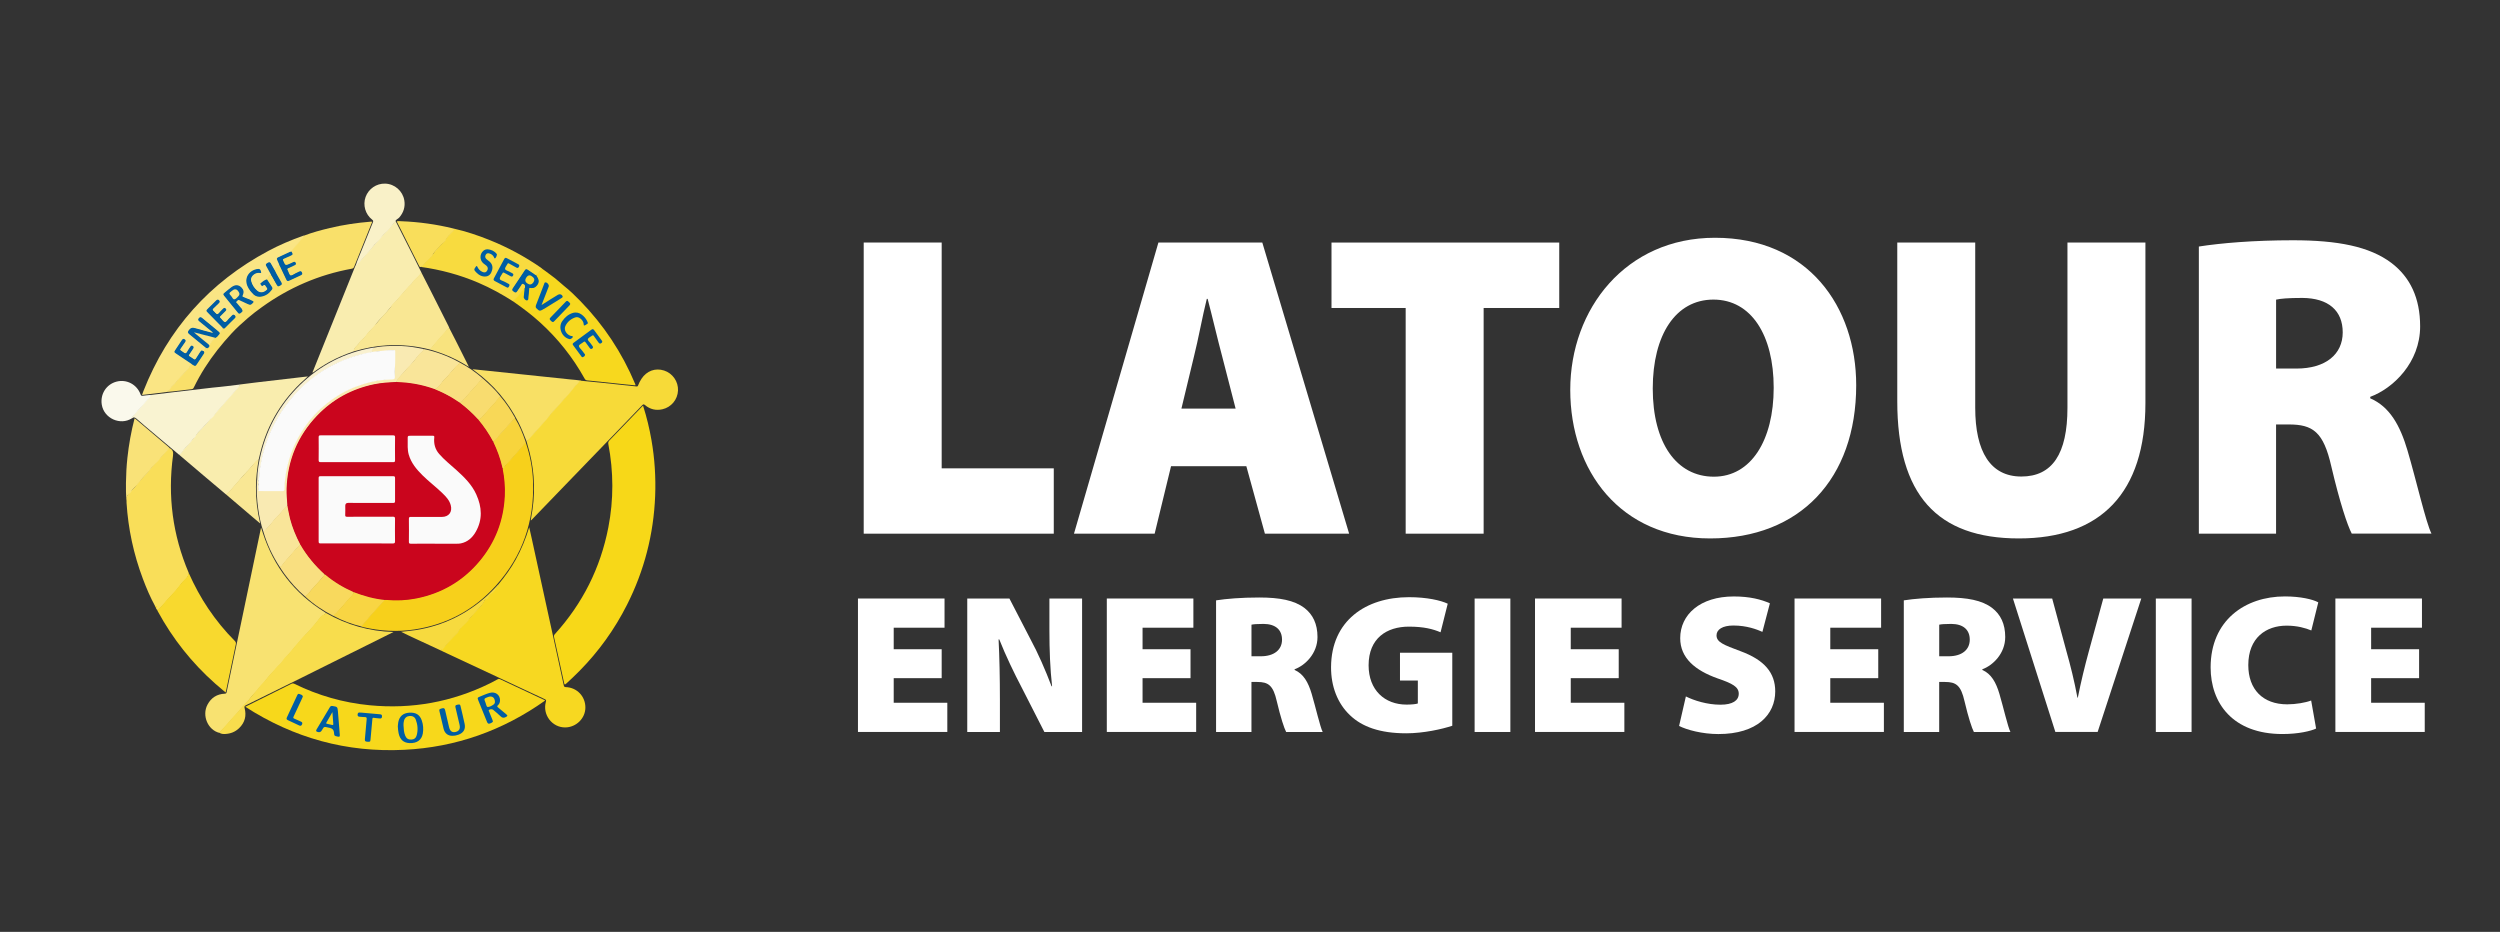 <svg xmlns="http://www.w3.org/2000/svg" id="uuid-c2a2cf19-546e-4a15-8d47-63c09dfe9425" data-name="Calque 2" viewBox="0 0 961.64 358.44"><rect x="0" y="0" width="961.64" height="358.44" fill="#333333" stroke="none"/><g id="uuid-459c8248-e49c-4305-a89c-73cd3c2e7152" data-name="Calque 1"><g><g><path d="m247.37,156.09c1.4,4.38,2.45,8.75,3.22,13.18,1.24,7.12,1.7,14.3,1.42,21.52-.59,14.73-4.18,28.69-10.83,41.85-4.78,9.45-10.88,17.95-18.33,25.49-1.66,1.68-3.36,3.3-5.11,4.88-.49.44-.6.37-.74-.26-1.28-5.92-2.58-11.84-3.89-17.76-.1-.44.02-.74.31-1.06,10.67-11.77,17.56-25.46,20.58-41.05,2.08-10.7,2.03-21.42-.01-32.13-.13-.68.13-1.02.52-1.43,4.18-4.32,8.35-8.65,12.52-12.98.07-.07.16-.13.32-.27Z" style="fill: #f7d818;"></path><path d="m191.79,224.7c2.44-2.94,4.68-6.01,6.54-9.36,2.2-3.97,3.92-8.14,5.23-12.54.31,1.38.63,2.76.93,4.14,2.73,12.51,5.46,25.02,8.19,37.53,1.39,6.38,2.8,12.77,4.17,19.15.11.53.31.66.81.68,4.32.17,7.57,3.62,7.51,7.95-.06,4.09-3.52,7.49-7.7,7.56-5.1.08-8.9-4.92-7.49-9.89.16-.55.07-.75-.44-.99-13.06-6.09-26.11-12.21-39.15-18.32-.24-.11-.47-.24-.7-.37-.09-.08-.11-.2-.03-.28,1.96-1.81,3.43-4.09,5.48-5.81.94-.79,1.29-1.99,2.13-2.85.55-.56,1.1-1.15,1.68-1.67,1.17-1.05,2.08-2.32,3.1-3.48,1.34-1.52,2.96-2.82,3.96-4.63.31-.56.55-1.12,1.26-1.41.48-.2.58-.91,1.05-1.33,1.23-1.09,2.26-2.4,3.31-3.67.1-.13.02-.32.16-.43Z" style="fill: #f7d821;"></path><path d="m94.34,271.86c3.17-1.58,6.2-3.08,9.22-4.58,2.82-1.4,5.64-2.79,8.45-4.22.45-.23.79-.23,1.25-.01,9.16,4.5,18.83,7.26,29,8.24,16.21,1.55,31.62-1.26,46.23-8.45,1-.49,1.97-1.03,2.95-1.55.26-.14.48-.22.81-.07,5.74,2.7,11.49,5.39,17.23,8.08.05.02.08.07.2.18-16.25,11.53-34.27,17.95-54.14,18.94-22.11,1.11-42.46-4.48-61.19-16.55Z" style="fill: #f7d81b;"></path><path d="m223.47,146.45c2.45.24,4.9.46,7.35.72,4.66.48,9.32.98,13.98,1.48.35.04.52-.06.64-.39.35-.89.77-1.74,1.3-2.54,2.02-3.07,5.32-4.28,8.69-3.2,3.3,1.06,5.52,4.25,5.37,7.7-.15,3.48-2.59,6.43-6,7.21-2.48.56-4.74.03-6.69-1.61-.44-.37-.66-.38-1.07.04-4.95,5.16-9.91,10.31-14.88,15.45-5.28,5.47-10.56,10.93-15.84,16.4-3.88,4.02-7.76,8.04-11.64,12.06-.14.15-.24.35-.53.4.24-1.45.5-2.86.7-4.29,1.21-8.49.52-16.84-2.01-25.03-.1-.33-.18-.66-.27-.99.54-1.19,1.61-1.94,2.42-2.91,1.59-1.9,3.29-3.71,4.9-5.6,1.44-1.7,2.9-3.39,4.4-5.04,1.52-1.67,3.03-3.37,4.49-5.1,1.28-1.52,2.47-3.14,3.92-4.52.22-.2.44-.4.77-.25Z" style="fill: #f7da38;"></path><path d="m84.46,281.92c-4.49-1.05-6.9-6.68-4.63-10.91,1.41-2.64,3.65-4.05,6.65-4.18.48-.02.61-.19.7-.62,1.73-8.31,3.47-16.62,5.21-24.93,2.21-10.53,4.41-21.07,6.61-31.6.46-2.2.92-4.4,1.42-6.78.26.82.46,1.48.68,2.13,4.25,13.01,12.13,23.19,23.78,30.41.18.11.34.24.51.36-.2.46-.56.71-1.02.93-.78.36-1.24,1.13-1.8,1.75-.49.55-.88,1.2-1.36,1.75-.86.99-1.67,2.05-2.62,2.96-1.4,1.34-2.56,2.89-3.87,4.31-1.45,1.57-2.68,3.34-4.17,4.87-.82.84-1.4,1.87-2.2,2.65-1.02,1-1.98,2.04-2.93,3.1-1.16,1.3-2.44,2.5-3.41,3.96-.56.84-1.4,1.4-2,2.22-1.14,1.56-2.67,2.8-3.79,4.36-1.07,1.49-2.4,2.72-3.56,4.12-1.68,2.03-3.55,3.92-5.26,5.93-.94,1.11-2.07,2.05-2.95,3.21Z" style="fill: #f8e271;"></path><path d="m202.27,170.31c1.64,4.87,2.59,9.87,2.77,15,.53,15.18-4.07,28.58-14.24,39.9-8.4,9.35-18.89,15-31.34,16.91-6.67,1.02-13.29.62-19.86-.91-.15-.04-.29-.11-.44-.17-.21-.27,0-.44.15-.62,1.07-1.35,2.14-2.69,3.32-3.95,1.61-1.72,3.13-3.52,4.74-5.24.23-.25.46-.52.8-.64,1.69.1,3.38.09,5.07.08,4.66-.03,9.15-.94,13.51-2.53,4.75-1.74,9.02-4.3,12.85-7.6,3.88-3.33,6.97-7.29,9.42-11.78,2.59-4.76,4.14-9.85,4.72-15.22.44-4.04.31-8.09-.42-12.1-.07-.39-.22-.77-.08-1.17.83-.92,1.55-1.92,2.43-2.8,1.33-1.31,2.43-2.83,3.73-4.18.79-.82,1.4-1.79,2.24-2.57.18-.17.27-.48.62-.39Z" style="fill: #f7d01b;"></path><path d="m86.95,190.2c-2.82-2.38-5.65-4.75-8.47-7.14-3.2-2.71-6.39-5.44-9.59-8.15.7-.46,1.06-1.23,1.57-1.86.77-.97,1.7-1.81,2.46-2.76.75-.95,1.62-1.81,2.28-2.83.23-.36.52-.67.8-.98,1.07-1.2,2.28-2.29,3.27-3.53,1.16-1.44,2.52-2.69,3.64-4.17.79-1.05,1.75-1.97,2.59-2.98,1.42-1.7,2.89-3.36,4.4-4.98.88-.95,1.58-2.03,2.5-2.94,2.1-.26,4.19-.54,6.29-.79,5.26-.62,10.51-1.23,15.77-1.84,1.26-.15,2.51-.29,3.98-.46-1.06.97-1.98,1.77-2.86,2.62-8.19,7.9-13.46,17.44-15.89,28.55-.05.23-.12.46-.17.69-1.42,1.2-2.49,2.71-3.76,4.04-.97,1.03-2.01,2.02-2.88,3.12-1.46,1.82-3.01,3.56-4.58,5.28-.39.43-.73.95-1.36,1.1Z" style="fill: #f9edae;"></path><path d="m136.13,135.14c-3.28,1.13-6.47,2.44-9.5,4.13-2.19,1.23-4.29,2.6-6.32,4.1-.18-.27.03-.47.11-.66,5.4-13.45,10.81-26.9,16.23-40.34.07-.17.17-.32.26-.48.39-.03.59-.32.81-.58,1.3-1.53,2.6-3.06,3.95-4.54,1.69-1.85,3.3-3.77,4.91-5.68,1.57-1.87,3.49-3.43,4.9-5.44.17-.24.37-.55.77-.43,2.21,4.37,4.43,8.74,6.63,13.11,1.08,2.14,2.13,4.29,3.19,6.44-.27.93-.98,1.54-1.65,2.13-.72.64-1.35,1.34-1.88,2.13-.06.09.03,0-.05.06-1.5,1.44-2.79,3.08-4.18,4.62-.8.88-1.5,1.84-2.35,2.67-1.62,1.58-2.94,3.44-4.48,5.11-1.08,1.18-2.35,2.25-3.16,3.7-.38.69-1.04,1.2-1.61,1.74-.76.72-1.34,1.56-1.94,2.39-.3.42-.69.73-1.06,1.06-.88.79-1.55,1.77-2.37,2.61-.54.55-1.19,1.2-1.2,2.12Z" style="fill: #f9edaf;"></path><path d="m59.65,233.12c-1.85-3.37-3.34-6.89-4.69-10.48-3.56-9.45-5.66-19.21-6.29-29.29-.01-.24,0-.48,0-.71-.24-1.23.13-2.11,1.06-3.07,1.14-1.17,2.39-2.31,3.24-3.75.15-.25.34-.47.55-.67,2.05-1.95,3.71-4.25,5.56-6.38.93-1.08,1.98-2.04,2.89-3.15.82-1,1.73-1.92,2.61-2.87.18-.2.37-.38.66-.4.02,0,.05.02.07.03,1.18.65,1.43,1.52,1.24,2.91-2.1,15.53-.12,30.54,6.01,44.98.04.1.06.2.09.3-.18,1.34-1.13,2.17-2.01,3.05-.32.32-.64.64-.9,1.01-1.24,1.82-2.72,3.45-4.25,5.02-1.43,1.45-2.59,3.15-4.11,4.52-.29.26-.54.5-.96.44-.24-.24-.38-.54-.46-.86.34-.44-.15-.44-.32-.61Z" style="fill: #f9de59;"></path><path d="m116.9,90.65c3.24-1.24,6.58-2.13,9.95-2.94,5.16-1.24,10.39-2,15.67-2.44.18-.02.37,0,.67,0-.5,1.23-.97,2.42-1.45,3.6-1.83,4.56-3.67,9.12-5.49,13.68-.18.45-.39.72-.93.81-12.64,2.29-24.14,7.27-34.57,14.77-1.86,1.34-3.7,2.72-5.42,4.22-2.14,1.86-4.27,3.75-6.2,5.84-3.8,4.12-7.3,8.48-10.31,13.22-1.57,2.47-2.99,5.03-4.28,7.66-.19.39-.41.59-.87.64-3.08.32-6.15.8-9.25,1.03.37-.76.87-1.43,1.43-2.04.85-.93,1.78-1.77,2.54-2.8.55-.74,1.31-1.35,1.94-2.06.92-1.02,1.9-1.98,2.64-3.15.23-.35.53-.59.97-.58.19.02.36.09.51.19.42.27.75.14,1.01-.24.92-1.35,1.82-2.71,2.72-4.07.19-.29.15-.6.1-.92,0-1,.7-1.21,1.48-1.33.24-.16.43-.38.58-.62.46-1.35,1.3-2.41,2.43-3.26.63-.45,1.13-1.01,1.54-1.66.48-.69.88-1.44,1.33-2.15.42.14.74,0,1.05-.32,1.05-1.08,2.11-2.15,3.2-3.19.39-.38.53-.76.34-1.26.27-.57.7-.91,1.32-1.01.55.33.92,0,1.31-.34.4-.34.13-.65-.01-.98-.05-.12-.09-.25-.09-.38.46-.87.9-1.75,1.97-2.02.39.07.73.28,1.1.4.2.07.41.13.6.02.32-.18.7-.41.75-.75.06-.42-.44-.42-.72-.57-.27-.15-.61-.2-.69-.57.54-.69.89-1.57,1.85-1.84,1,.5,2.01.91,3.18.57,1.47-.44,2.69-1.19,3.55-2.48.25-.37.16-.69-.06-1.03-.42-.64-.85-1.28-1.27-1.91-.19-.28-.4-.56-.44-.92.31-1.16.89-1.78,1.69-1.82.73.82,1.09,1.86,1.67,2.77.18.29.32.6.53.88.47.63.7.67,1.31.29.57-.36.32-.73.09-1.14-.56-1.02-1.13-2.03-1.7-3.04-.23-.41-.5-.81-.54-1.31.05-.94.8-1.47,1.28-2.16.12-.18.36-.18.57-.09.52.59.78,1.31,1.09,2.01.5,1.14,1.11,2.23,1.63,3.36.27.58.64.7,1.21.43,1.34-.64,2.7-1.23,4.02-1.9.35-.17.69-.4.49-.85-.22-.49-.6-.27-.95-.14-.79.31-1.55.69-2.31,1.07-1.02.51-1.17.45-1.6-.57-.19-.44-.4-.86-.62-1.29-.22-.44-.13-.75.32-.97.62-.3,1.22-.63,1.86-.91.15-.06.3-.11.44-.18.29-.15.64-.31.45-.7-.18-.38-.54-.23-.84-.12-.2.07-.39.17-.58.26-.33.16-.66.33-1,.5-.21.1-.43.21-.66.27-.75.21-1.06-.1-1.63-1.63-.26-.71-.18-.96.51-1.25.71-.3,1.39-.66,2.1-.95.91-.37.95-.5.6-1.43,0-.63.36-1.12.77-1.51,1.52-1.44,2.68-3.18,4.09-4.72Z" style="fill: #f9e06a;"></path><path d="m208.52,103.35c1.67,1.23,3.37,2.43,5.01,3.71,1.2.94,2.29,2.03,3.49,2.98,2.22,1.75,4.23,3.72,6.2,5.74,9.02,9.26,16.03,19.85,21.04,31.77.08.19.22.37.13.68-1.32-.13-2.66-.25-3.99-.39-4.82-.51-9.63-1.03-14.45-1.51-.54-.05-.83-.25-1.09-.71-4.52-8.15-10.25-15.35-17.14-21.61-3.2-2.91-6.64-5.51-10.19-7.97-.22-.35.09-.53.26-.73.68-.76,1.36-1.53,2.01-2.32.48-.58.82-1.26,1.45-1.72.19-.14.33-.46.65-.21.13.85-.1,1.67-.17,2.51-.05.55-.17,1.12.44,1.49.52.31.79.21.85-.4.11-1.08.24-2.15.32-3.23.05-.62.22-.93.92-.83,1.12.17,1.87-.44,2.41-1.33.52-.85.44-1.71-.11-2.54-.15-.22-.31-.43-.35-.71.61-.96,1.3-1.87,2.11-2.68.06-.06.15-.03.22,0Z" style="fill: #f7d81e;"></path><path d="m74.04,140.23c-.45.06-.76.27-.98.69-.5.94-1.28,1.68-2,2.43-.79.8-1.49,1.67-2.31,2.45-.75.72-1.28,1.72-2.11,2.4-.89.73-1.31,1.83-2.2,2.54-2.12.27-4.25.53-6.37.79-1.1.13-2.2.25-3.44.39.19-.55.34-1.01.52-1.46,9.41-23.89,25.45-41.87,48.09-53.96,4.27-2.28,8.72-4.17,13.29-5.78.12-.04.25-.06.38-.09-.13.95-1.06,1.32-1.49,2.04-.85,1.42-2.31,2.34-3.13,3.77-.06.11-.1.24-.14.36-1.22.66-2.53,1.14-3.76,1.77-.09.05-.2.08-.29.12-1.47.63-1.49.69-.82,2.12.16.34.43.68.23,1.1-.19,0-.42-.03-.5.16-.33.74-1.13,1.19-1.23,2.06-.4.05-.43-.32-.56-.54-.38-.66-.76-1.32-1.11-2-.26-.49-.6-.59-1.1-.31-.48.26-.53.59-.3,1.04.43.84.92,1.65,1.37,2.49.15.28.44.55.24.93-.99.16-1.18,1.04-1.55,1.75-.61.42-1.25.78-1.86,1.21-.22.16-.46.31-.31.64.15.35.42.37.72.2.62-.34.93.07,1.55,1.09.32.53.07.89-.34,1.22-1.35,1.09-2.84,1.03-4.06-.21-.78-.8-1.4-1.74-1.81-2.78-.8-2.05.46-3.97,2.67-4.13.27-.02.77.3.79-.31.01-.57-.41-.85-1.04-.73-1.56.31-2.81,1.14-3.63,2.49-.68,1.11-.58,2.35-.14,3.53.4,1.05,1.03,1.97,1.83,2.76.25.25.61.46.57.9-.19,0-.36.08-.48.23-.44.52-.87,1.05-1.31,1.58-1.01.05-1.8-.51-2.63-.94-.35-.18-.18-.58-.04-.86.7-1.35-.27-2.8-1.47-3.28-.84-.34-1.57-.06-2.26.35-1.1.64-2.01,1.54-2.99,2.34-.47.38-.23.73.06,1.08,1.41,1.75,2.85,3.47,4.25,5.22.31.38.83.67.76,1.29-.49.21-.92.51-1.24.95-.54-.08-.94.11-1.31.52-.6.67-1.27,1.28-1.9,1.92-.42.43-.8.44-1.22,0-.42-.44-.86-.86-1.23-1.34-.32-.42-.31-.74.07-1.11.48-.46.94-.93,1.4-1.4.13-.13.27-.26.38-.4.16-.19.3-.41.1-.64-.24-.27-.49-.13-.69.06-.58.54-1.12,1.12-1.7,1.67-.6.58-.73.59-1.3.02-1.71-1.7-1.68-1.37-.05-3.01.37-.38.77-.73,1.11-1.14.22-.26.36-.57.05-.84-.27-.24-.56-.11-.78.1-1.15,1.1-2.26,2.23-3.38,3.36-.41.42-.08.71.2,1,1.72,1.72,3.45,3.44,5.16,5.18.21.22.61.38.43.82-.12.89-.83,1.46-1.18,2.23-2.14-2.17-4.64-3.91-6.94-5.89-.32-.28-.62-.24-.9.07-.33.38-.17.67.15.94,1.51,1.25,3.04,2.47,4.54,3.73.25.21.7.42.53.78-.18.38-.62.16-.94.08-2.07-.57-4.14-1.1-6.21-1.66-.94-.25-1.79.22-2.14,1.12-.19.51.2.73.49.97,1.59,1.32,3.18,2.63,4.78,3.93.68.55,1.3,1.16,2.13,1.47-.08.12-.19.19-.32.17-.85-.13-1.15.37-1.26,1.09-.83-.19-1.28.26-1.66.93-.37.64-.77,1.27-1.18,1.88-.35.51-.74.63-1.27.27-.46-.31-.92-.63-1.39-.92-.48-.3-.57-.64-.24-1.12.36-.52.71-1.06,1.06-1.59.12-.18.24-.35.34-.54.13-.28.22-.58-.1-.77-.3-.18-.5.07-.65.28-.4.56-.77,1.14-1.16,1.71-.67,1-.75,1.02-1.74.35-1.68-1.13-1.6-.87-.5-2.55.33-.51.68-1.01,1.03-1.51.19-.27.34-.59-.03-.83-.33-.22-.61-.06-.81.23-.87,1.26-1.72,2.54-2.56,3.83-.35.53-.03.82.38,1.09,1.8,1.21,3.62,2.4,5.42,3.61.28.19.63.31.68.72Z" style="fill: #fae584;"></path><path d="m60.43,234.59c1.19-.75,2.06-1.82,2.94-2.88.13-.16.21-.37.36-.52,1.24-1.26,2.45-2.53,3.6-3.88.75-.88,1.5-1.77,2.19-2.7.44-.59.97-1.11,1.47-1.64.58-.61,1.27-1.13,1.38-2.06.01-.13.19-.23.3-.35,2.12,4.71,4.54,9.25,7.44,13.54,3.02,4.47,6.4,8.63,10.21,12.44.41.41.5.76.38,1.32-1.26,5.9-2.48,11.81-3.71,17.71-.05.23-.12.45-.21.8-1.38-1.17-2.72-2.28-4.02-3.43-8.98-7.97-16.33-17.23-22.06-27.78-.1-.18-.17-.38-.26-.57Z" style="fill: #f8d92e;"></path><path d="m84.46,281.92c-.06-.37.18-.58.41-.81,2.37-2.4,4.45-5.07,6.78-7.5,1.01-1.06,1.83-2.26,2.91-3.28,1.31-1.24,2.33-2.8,3.57-4.14.92-1,1.69-2.16,2.63-3.11,1.44-1.46,2.56-3.17,4.01-4.61.94-.93,1.68-2.06,2.68-2.89.88-.73,1.34-1.71,2.04-2.52.47-.54,1.05-.98,1.51-1.55,1.81-2.22,3.69-4.38,5.57-6.55.57-.66,1.26-1.22,1.84-1.87,1.38-1.54,2.72-3.1,4.01-4.72.62-.78,1.13-1.82,2.32-2,.31-.05.21-.63.65-.59,8.02,4.6,16.65,7.06,25.96,7.32-.57.29-1.14.58-1.71.86-11.19,5.57-22.38,11.15-33.58,16.71-7.13,3.54-14.27,7.07-21.42,10.58-.59.29-.73.48-.54,1.19.74,2.89.12,5.44-2.08,7.6-1.52,1.49-3.33,2.18-5.37,2.29-.7.04-1.53.01-2.2-.43Z" style="fill: #f8dd4d;"></path><path d="m92.41,147.89c-.58,1.23-1.54,2.16-2.44,3.15-1.55,1.7-3.07,3.44-4.58,5.19-1.07,1.24-2.22,2.41-3.14,3.79-.35.53-.91.85-1.35,1.32-1.09,1.16-2.09,2.41-3.22,3.56-.91.92-1.98,1.83-2.54,3.08-.19.44-.65.58-.91.96-.8,1.14-1.76,2.16-2.74,3.16-.6.61-1.09,1.33-1.57,2.05-.27.4-.54.7-1.03.78-3.32-2.8-6.65-5.61-9.97-8.41-2.12-1.79-4.25-3.56-6.33-5.4-.63-.56-1.16-.8-1.84-.19-.29-.4.03-.63.25-.88,1.56-1.75,3.06-3.55,4.62-5.3.86-.96,1.57-2.05,2.6-2.85,3.07-.37,6.13-.76,9.2-1.12,4.8-.57,9.6-1.13,14.4-1.68,1.83-.21,3.68-.32,5.5-.58,1.69-.24,3.39-.42,5.08-.62Z" style="fill: #f9f3d1;"></path><path d="m136.13,135.14c-.19-.51,0-.82.29-1.3.49-.81,1.35-1.25,1.77-2.1.33-.68,1.03-1.12,1.57-1.63.76-.72,1.25-1.61,1.92-2.37.68-.76,1.48-1.42,2.11-2.21.94-1.18,2.03-2.24,2.94-3.4,1.29-1.64,2.97-2.93,4.02-4.78.4-.71,1.18-1.18,1.74-1.81.8-.9,1.49-1.89,2.33-2.74,1.07-1.1,1.9-2.42,3.13-3.35.46-.35.62-.91.99-1.33,1-1.15,2.27-2.05,3.12-3.34,1.28,2.51,2.57,5.02,3.84,7.54,2.21,4.38,4.42,8.77,6.63,13.15.13.26.23.53.34.79-.7.41-1.14,1.05-1.63,1.68-.69.89-1.52,1.67-2.26,2.52-1.15,1.34-2.33,2.66-3.43,4.04-5.44-1.41-10.97-1.98-16.58-1.68-4.38.23-8.64,1.08-12.83,2.33Z" style="fill: #f9e793;"></path><path d="m208.52,103.35c-.9.75-1.28,1.96-2.31,2.59-.56.02-.9-.4-1.31-.66-.65-.4-1.28-.83-1.92-1.27-.4-.27-.71-.28-1,.16-1.49,2.25-2.99,4.48-4.48,6.73-.31.47-.21.82.25,1.13.48.33.82.23,1.12-.24.48-.73.96-1.45,1.45-2.17.24-.35.45-.77.99-.56.5.2.88.51.84,1.11-.02.3.16.72-.34.83-.61.64-1.24,1.23-1.76,2-.58.85-1.35,1.64-2.09,2.4-.18.18-.43.32-.43.63-4.32-2.78-8.8-5.25-13.52-7.27-7.09-3.03-14.46-5.02-22.09-6.08,1.27-1.38,2.45-2.84,3.88-4.07.63-.55,1.01-1.33,1.53-1.98,1-1.26,2.09-2.42,3.26-3.52.15-.14.37-.25.45-.44.73-1.58,2.09-2.63,3.23-3.86.24-.26.14-.61.35-.86,4.65,1.06,9.15,2.56,13.57,4.33,7.02,2.81,13.63,6.37,19.85,10.67.17.12.32.26.48.4Z" style="fill: #f8db3f;"></path><path d="m223.47,146.45c-.33,0-.56.21-.71.46-.32.53-.8.92-1.22,1.35-.48.49-.89,1.03-1.3,1.58-.74,1-1.6,1.9-2.42,2.83-1.3,1.48-2.61,2.95-3.92,4.42-.39.43-.78.87-1.19,1.27-.53.52-.97,1.1-1.41,1.7-.72.98-1.57,1.86-2.37,2.77-1.43,1.62-2.86,3.24-4.31,4.84-.67.74-1.36,1.45-2.04,2.18-.97-2.48-1.92-4.97-3.13-7.36-4.04-7.96-9.64-14.58-16.86-19.84-.23-.17-.46-.34-.86-.64,2.35.25,4.48.47,6.62.69,4.84.51,9.69,1.01,14.53,1.52,5.37.56,10.74,1.12,16.11,1.69,1.5.16,3,.23,4.49.52Z" style="fill: #f8e065;"></path><path d="m143.92,133.72c2.25-.48,4.54-.6,6.84-.65,2.54-.05,5.07.02,7.59.37,1.51.21,3,.52,4.5.79.29.45,0,.76-.3,1.02-1.67,1.49-2.97,3.3-4.39,5-.67.81-1.53,1.45-2.18,2.29-.96,1.23-2.14,2.27-2.99,3.59-.19.29-.24.65-.52.88-.78.17-1.57.24-2.36.27-5.32.17-10.35,1.49-15.19,3.65-3.81,1.7-7.26,3.95-10.36,6.72-3.46,3.09-6.39,6.62-8.68,10.68-2.69,4.77-4.4,9.85-5.09,15.28-.41,3.26-.54,6.54-.08,9.81.04.32.05.63-.01.95-.17.48-.66.66-.96,1.03-1.71,2.08-3.75,3.88-5.33,6.06-.71.97-1.68,1.68-2.36,2.66-.16.23-.38.45-.73.36-1.02-2.9-1.6-5.9-2.02-8.93-.49-3.51-.65-7.04-.45-10.58,0-.13.05-.25.08-.38.25.07.46.18.6.41.13.37.13.75,0,1.12-.23.24-.37.52-.22.85.24.52-.07,1.17.37,1.64.23.08.47.06.71.06,2.62,0,5.24,0,7.86,0,.87,0,.91-.06.94-.88.38-9.53,3.38-18.14,9.32-25.61,7.29-9.17,16.79-14.64,28.45-16.23,1.15-.16,2.31-.25,3.48-.23,1.06.02,1.22-.16,1.2-1.19-.05-2.86.27-5.71.17-8.57-.04-1.04-.05-1.1-1.07-1.07-2.19.06-4.38.24-6.56.54-.26.04-.52.09-.79.04-.57-.22-.59-.58-.24-1.01.23-.28.46-.56.76-.76Z" style="fill: #f9eab2;"></path><path d="m152.24,85.22c-.67.38-1.01,1.06-1.48,1.62-.76.91-1.5,1.91-2.38,2.62-1.38,1.13-2.14,2.74-3.45,3.87-1.16.99-1.9,2.32-2.95,3.41-1.49,1.54-2.86,3.21-4.24,4.85-.22.26-.37.72-.83.29.58-1.81,1.37-3.54,2.07-5.3,1.48-3.68,2.96-7.36,4.45-11.04.16-.41.21-.66-.25-1.03-2.67-2.06-3.68-5.65-2.55-8.76,1.14-3.12,4.14-5.2,7.48-5.12,3.71.08,6.82,2.86,7.41,6.44.41,2.47-.29,4.71-1.96,6.61-.38.44-.96.62-1.32,1.1-.15.2-.12.28,0,.43Z" style="fill: #f9f1c8;"></path><path d="m65.24,172.34c-1.42,1.55-2.93,3.02-4.18,4.72-.35.48-.83.8-1.23,1.21-1,1.01-1.89,2.12-2.76,3.21-1.15,1.45-2.61,2.65-3.64,4.14-.94,1.37-2.4,2.27-3.12,3.79-.04.09-.13.18-.22.23-1.19.66-1.59,1.69-1.42,2.99-.24-2.29-.25-4.59-.22-6.89.04-3.2.21-6.39.55-9.58.55-5.12,1.45-10.18,2.78-15.28.87.73,1.68,1.41,2.48,2.08,3.53,2.99,7.06,5.98,10.59,8.98.14.12.26.26.38.39Z" style="fill: #f9e278;"></path><path d="m152.5,146.93c-.02-.76.49-1.3.94-1.76,1.52-1.57,2.83-3.32,4.4-4.86,1.06-1.04,1.98-2.31,2.91-3.51.46-.59.97-1.12,1.55-1.58.35-.27.54-.56.54-.99,4.88.99,9.48,2.73,13.83,5.13.21.49-.16.72-.44.98-1.35,1.23-2.52,2.63-3.66,4.04-.69.85-1.6,1.45-2.21,2.36-.56.85-1.15,1.69-1.95,2.37-.45.38-.88.65-1.46.67-2.01-.56-3.97-1.28-6.03-1.66-2.21-.41-4.42-.8-6.68-.8-.6,0-1.22.02-1.74-.39Z" style="fill: #f9e599;"></path><path d="m174.61,87.96c.17.48,0,.76-.36,1.15-1,1.1-2.3,1.96-2.87,3.4-.2.49-.63.69-.99.99-.92.76-1.69,1.69-2.42,2.58-.53.64-1.28,1.2-1.56,2.1-.12.4-.63.68-.96,1.02-.84.86-1.75,1.66-2.47,2.61-.32.42-.58.75-1.08.89-.6.09-.67-.42-.85-.77-2.18-4.32-4.34-8.65-6.52-12.97-.63-1.25-1.26-2.49-1.93-3.8.66-.2,1.26-.08,1.84-.06,6.71.26,13.33,1.18,19.86,2.77.1.02.2.07.3.11Z" style="fill: #f9de5b;"></path><path d="m58.22,151.88c-.41.84-1.08,1.5-1.68,2.15-1.13,1.21-2.14,2.52-3.29,3.71-.76.79-1.37,1.73-2.19,2.47-.21.19-.35.4-.31.69-4.47,2.87-10.75.04-11.6-5.24-.66-4.07,1.76-7.85,5.69-8.87,3.87-1.01,7.83,1.09,9.24,4.93.17.47.35.58.84.51,1.1-.16,2.21-.24,3.31-.35Z" style="fill: #faf9ec;"></path><path d="m101.31,204.49c.74-.73,1.53-1.41,2.19-2.2,1.17-1.4,2.21-2.91,3.57-4.17.64-.59,1.18-1.32,1.74-2.01.49-.6.96-1.29,1.72-1.65.34.02.32.3.35.52.59,4.34,1.94,8.44,3.79,12.4.3.64.82,1.18.92,1.92-.02.42-.31.67-.58.91-1.02.86-1.84,1.89-2.69,2.9-1.28,1.52-2.71,2.9-3.84,4.54-.2.28-.45.64-.91.36-2.74-4.2-4.85-8.7-6.26-13.52Z" style="fill: #f9e599;"></path><path d="m107.57,218c.44.03.66-.28.87-.59,1.17-1.76,2.78-3.14,4.05-4.81.89-1.18,2.09-2.05,2.99-3.22.36.02.47.32.6.56,2.23,3.88,5.07,7.26,8.36,10.28.2.18.38.37.46.63.03.39-.22.63-.44.89-1.62,1.94-3.34,3.8-5.04,5.68-.39.43-.63.98-1.07,1.37-.3.26-.58.54-.98.65-3.03-2.55-5.62-5.5-7.95-8.68-.66-.89-1.24-1.84-1.86-2.76Z" style="fill: #f9df80;"></path><path d="m191.79,224.7c.08.88-.78,1.22-1.09,1.87-.45.93-1.3,1.61-2.03,2.14-.77.56-.72,1.86-1.96,1.96-.24.02-.49.88-.79,1.33-.58.86-1.29,1.6-1.97,2.37-1.31,1.48-2.77,2.85-3.92,4.48-.43.61-1.06,1.09-1.6,1.61-.88.84-1.73,1.68-2.23,2.81-.07.16-.21.3-.34.43-1.98,1.9-3.85,3.9-5.53,6.08-.18.24-.64.05-.64.48-3.28-1.52-6.56-3.04-9.84-4.56-1.86-.86-3.71-1.73-5.56-2.67,1.92-.24,3.83-.36,5.72-.67,10.56-1.69,19.73-6.23,27.61-13.43,1.46-1.34,2.81-2.79,4.17-4.23Z" style="fill: #f7da3e;"></path><path d="m117.38,229.44c1.65-1.5,2.92-3.34,4.46-4.94,1.07-1.12,2.18-2.26,3-3.6.38-.15.59.16.81.34,3,2.4,6.21,4.46,9.75,5.98.24.1.48.22.64.45.19.39.02.71-.21,1.02-.53.73-1.18,1.36-1.77,2.03-1.46,1.68-2.93,3.33-4.42,4.99-.41.45-.88.83-1.32,1.25-3.98-2.02-7.66-4.48-10.95-7.51Z" style="fill: #f8d95d;"></path><path d="m167.12,149.64c1.06-.36,1.74-1.16,2.38-2.01.65-.85,1.25-1.72,2.09-2.44.83-.7,1.4-1.7,2.18-2.48.83-.83,1.43-1.88,2.43-2.56.27-.19.41-.48.48-.79,3.2,1.71,6.2,3.72,8.93,6.13-.56.86-1.29,1.58-1.94,2.37-1.12,1.35-2.4,2.57-3.5,3.94-.84,1.05-1.79,2-2.73,2.96-.17.18-.38.28-.64.25-.91-.33-1.61-1-2.41-1.5-2.08-1.27-4.24-2.38-6.49-3.3-.29-.12-.7-.14-.78-.57Z" style="fill: #f9df80;"></path><path d="m86.95,190.2c.79-.81,1.64-1.56,2.35-2.44.67-.83,1.37-1.65,2.09-2.43.99-1.09,1.98-2.2,2.93-3.31,1.1-1.27,2.41-2.36,3.35-3.77.46-.69,1.09-1.24,1.86-1.6-.64,3.51-1.05,7.05-1.08,10.63-.04,4.7.48,9.33,1.62,14.07-1.04-.88-1.95-1.65-2.86-2.42-3.42-2.91-6.84-5.83-10.26-8.74Z" style="fill: #f9e794;"></path><path d="m128.33,236.95c.09-.64.7-.81,1.06-1.21.51-.57.94-1.22,1.49-1.74,1.14-1.07,1.98-2.4,3.08-3.49.64-.63,1.19-1.32,1.77-2,.21-.25.26-.5.24-.8.36-.18.67.02.98.14,3.17,1.19,6.43,2,9.77,2.58.45.08.97-.09,1.34.32-1.73,1.9-3.48,3.79-5.18,5.72-1.24,1.39-2.42,2.84-3.61,4.26-.06.07-.06.19-.1.29-3.78-.92-7.4-2.24-10.83-4.08Z" style="fill: #f8d543;"></path><path d="m176.84,154.88c.76-.23,1.11-.94,1.61-1.44,1.27-1.26,2.3-2.74,3.57-4.01,1.06-1.08,1.99-2.29,2.99-3.43.17-.2.4-.34.6-.51,2.44,2.18,4.89,4.36,6.88,6.98-.62.75-1.15,1.58-1.82,2.26-1.83,1.86-3.41,3.95-5.21,5.83-.44.46-.88.92-1.61.82-.55-.17-.76-.71-1.12-1.08-1.64-1.69-3.4-3.24-5.26-4.68-.25-.2-.62-.32-.62-.74Z" style="fill: #f8dc6f;"></path><path d="m202.27,170.31c-1.1,1.06-1.98,2.32-3.03,3.43-1.48,1.55-2.74,3.3-4.31,4.78-.39.37-.75.75-.93,1.26-.12.36-.4.38-.69.4-.29-.08-.29-.35-.34-.57-.74-3.11-1.79-6.12-3.17-9-.08-.17-.15-.34-.16-.53.52-.89,1.32-1.56,1.99-2.32,1.6-1.82,3.2-3.63,4.8-5.44.37-.41.81-.75,1.12-1.22.13-.19.32-.38.59-.17,1.73,2.77,2.92,5.79,3.99,8.85.06.17.09.35.13.53Z" style="fill: #f7d43c;"></path><path d="m198.15,160.93c-.73.31-1.06,1.04-1.58,1.56-1.38,1.36-2.53,2.93-3.89,4.32-1,1.03-1.79,2.27-2.94,3.17-.47-.15-.54-.62-.74-.97-1.41-2.48-3.01-4.82-4.81-7.03-.17-.21-.46-.39-.36-.74.66.06,1.08-.35,1.47-.77,1.73-1.86,3.26-3.92,5.09-5.69.5-.49.75-1.14,1.25-1.62.27-.26.51-.52.84-.69,2.19,2.53,4,5.32,5.63,8.23.03.06.02.15.03.23Z" style="fill: #f8d857;"></path><path d="m165.54,134.5c-.17-.25.03-.37.16-.53,1.42-1.68,2.76-3.44,4.29-5,.72-.74,1.31-1.55,1.96-2.32.24-.28.55-.39.91-.39.8,1.56,1.61,3.11,2.4,4.67,1.64,3.26,3.28,6.52,4.91,9.78.04.08.08.17.2.42-1.57-.96-2.99-1.8-4.46-2.57-3.31-1.73-6.8-3.02-10.37-4.07Z" style="fill: #f8e37e;"></path><path d="m99.4,184.93c-.24,0-.46-.02-.48-.33.07-3.45.64-6.84,1.47-10.18,2.52-10.14,7.45-18.95,14.92-26.27,7.83-7.67,17.17-12.48,27.98-14.39.21-.04.42-.03.63-.04-.12.36-.35.65-.64.89-.29.25-.29.48,0,.71-.04.44-.41.35-.66.39-4.17.72-8.17,2-12.04,3.71-4.17,1.84-7.99,4.24-11.51,7.13-3.97,3.26-7.4,7.03-10.27,11.3-2.99,4.45-5.24,9.25-6.82,14.37-1.1,3.58-1.76,7.25-2.2,10.96-.04.34-.02.69-.04,1.03-.02.29-.02.6-.36.73Z" style="fill: #f9f1d0;"></path><path d="m59.65,233.12c.05,0,.11-.01.16,0,.25.03.61-.12.68.22.05.27-.32.28-.51.4-.18-.17-.28-.37-.32-.61Z" style="fill: #f8d92e;"></path><path d="m153.02,279.48c.06-.58.08-1.16.19-1.73.43-2.22,1.88-3.46,4.18-3.61,2.56-.17,4.08.76,4.86,3.01.56,1.63.68,3.32.39,5-.43,2.5-2.29,3.81-5.09,3.69-2.34-.11-3.72-1.35-4.23-3.83-.17-.83-.25-1.67-.29-2.52Z" style="fill: #005da3;"></path><path d="m192.34,269.28c0,.85-.24,1.5-.78,1.97-.48.41-.31.61.08.92,1.04.82,2.05,1.68,3.05,2.54.67.57.61.73-.19,1.14-.77.4-1.33.29-1.96-.33-.9-.89-1.9-1.68-2.87-2.51-.37-.32-1.34-.23-1.62.12-.19.23.02.41.08.58.41,1.06.86,2.1,1.28,3.16.33.83.24.91-.82,1.38-.7.31-1,.07-1.26-.57-1.1-2.75-2.22-5.48-3.33-8.22-.41-1.02-.37-1.12.63-1.52,1.23-.49,2.43-1.05,3.7-1.41,2.18-.63,3.98.72,4.01,2.76Z" style="fill: #005da3;"></path><path d="m173.9,283.03c-1.58,0-2.84-.94-3.27-2.7-.54-2.2-1.06-4.42-1.57-6.63-.2-.86-.1-.92.95-1.23.75-.22,1.06,0,1.22.74.47,2.14.98,4.27,1.48,6.4.39,1.67,1.22,2.28,2.59,1.93,1.33-.34,1.82-1.23,1.47-2.75-.31-1.39-.66-2.77-.98-4.16-.21-.87-.39-1.75-.61-2.62-.16-.62.18-.81.68-.91.51-.1,1.08-.35,1.27.44.54,2.31,1.12,4.62,1.6,6.95.41,2-.43,3.38-2.34,4.11-.72.27-1.47.45-2.49.43Z" style="fill: #005da3;"></path><path d="m130.71,282.71c.03.66-.1.78-.91.61-1.2-.26-1.23-.3-1.33-1.56q-.11-1.42-1.5-1.74c-.28-.06-.57-.12-.85-.19-1.48-.33-1.51-.35-2.26,1-.4.72-.87.97-1.67.73-.61-.19-.76-.42-.41-1,1.28-2.1,2.52-4.21,3.78-6.32.43-.73.89-1.44,1.3-2.18.26-.47.6-.58,1.12-.49,1.81.31,1.84.3,2.01,2.14.26,2.95.48,5.9.72,9.01Z" style="fill: #005da3;"></path><path d="m138.84,274.1c2.45.22,4.9.45,7.35.65.59.05.78.3.75.86-.03.57-.26.82-.85.75-.76-.09-1.53-.11-2.29-.24-.46-.08-.52.08-.56.47-.23,2.64-.46,5.27-.72,7.9-.09.89-.17.89-1.38.81-.74-.05-.85-.4-.78-1.04.25-2.53.44-5.06.68-7.59.05-.57-.03-.87-.7-.84-.6.03-1.21-.1-1.82-.12-.61-.02-1.04-.14-.97-.9.06-.7.46-.82,1.04-.71.08.01.16.01.24.02,0,0,0,0,0-.01Z" style="fill: #005da3;"></path><path d="m116.5,267.92c-.11.26-.2.51-.31.74-1.08,2.32-2.15,4.65-3.25,6.96-.2.43-.19.63.28.82.86.34,1.68.78,2.53,1.13.53.22.65.54.44,1.06-.24.58-.61.66-1.14.41-1.43-.68-2.86-1.36-4.3-2.02-.51-.23-.65-.53-.4-1.06,1.34-2.84,2.66-5.69,3.98-8.54.18-.39.41-.66.84-.47.49.22,1.16.25,1.33.97Z" style="fill: #005da3;"></path><path d="m183.83,161.24c2.28,2.71,4.26,5.61,5.91,8.74,1.45,3.03,2.64,6.16,3.39,9.45.06.25.12.5.19.75.73,3.54,1.03,7.13.85,10.74-.47,9.35-3.65,17.67-9.64,24.86-6.4,7.69-14.57,12.47-24.38,14.42-3.81.76-7.67.92-11.54.57-.18-.02-.37,0-.55,0-4.19-.38-8.18-1.53-12.08-3.04-3.98-1.75-7.67-3.97-10.98-6.79-.03-.03-.1-.02-.15-.03-3.7-3.37-6.86-7.17-9.36-11.51-1.65-3.16-3.02-6.43-3.92-9.9-.43-1.66-.67-3.35-1.02-5.03-.14-2.19-.38-4.37-.3-6.58.39-10.8,4.24-20.16,11.7-27.97,6.02-6.31,13.35-10.3,21.89-12.09,2.86-.6,5.76-.78,8.67-.89,5.01.15,9.89,1,14.61,2.71,2.84,1.21,5.63,2.51,8.2,4.24.5.34,1.01.66,1.52,1,2.52,1.91,4.85,4.04,6.99,6.36Z" style="fill: #ca051d;"></path><path d="m80,133.88c-.4.16-.7,0-1.01-.26-2.06-1.71-4.11-3.42-6.2-5.09-.6-.48-.66-.82-.18-1.48.68-.93,1.37-1.16,2.49-.81,2.21.69,4.47,1.22,6.77,1.84-.04-.34-.27-.44-.43-.57-1.57-1.3-3.14-2.6-4.73-3.87-.45-.36-.71-.66-.25-1.23.45-.56.82-.49,1.32-.07,2.03,1.7,4.08,3.37,6.13,5.06.3.25.67.46.61.95-.53.55-.85,1.32-1.64,1.61-.34.22-.67.05-.99-.03-2.18-.53-4.33-1.15-6.56-1.73,1.64,1.32,3.19,2.63,4.77,3.91.39.32.6.66.43,1.16-.17.21-.34.41-.51.62Z" style="fill: #005da3;"></path><path d="m91.58,120.38c-1.71-2.12-3.43-4.23-5.15-6.35-.69-.85-.7-.9.12-1.57.84-.69,1.66-1.4,2.54-2.04,1.4-1.01,2.73-.92,3.79.18.87.9,1.04,1.79.47,2.97-.2.41-.12.54.26.68.77.29,1.52.61,2.28.91.41.19.82.4,1.24.58.44.19.54.38.16.78-.86.88-1.01.91-2.5.19-.85-.2-1.64-.55-2.43-.93-.37-.18-.7-.22-1,.12-.34.38,0,.61.18.89.42.63,1.1,1.09,1.33,1.85.61,1.06.6,1.05-.3,1.79-.38.31-.68.32-.99-.07Z" style="fill: #005da3;"></path><path d="m97.68,113.38c-1.03-.96-1.94-2.02-2.5-3.34-1.24-2.92.33-5.8,3.54-6.52,1.08-.24,1.5.04,1.72,1.15.1.51-.23.34-.47.31-1.05-.15-1.93.2-2.68.91-.67.63-.91,1.41-.67,2.31.38,1.42,1.16,2.61,2.25,3.57,1.38,1.21,2.71.68,3.82-.32.24-.21.19-.39.03-.61-.17-.23-.34-.47-.47-.73-.27-.52-.57-.71-1.07-.25-.16.15-.41.35-.58,0-.15-.31-.69-.67-.33-.93.76-.55,1.43-1.34,2.47-1.42.61.94,1.2,1.9,1.84,2.82.28.41.28.72-.02,1.13-1.04,1.43-2.37,2.37-4.14,2.65-1.03.16-1.94-.08-2.75-.73Z" style="fill: #005da3;"></path><path d="m107.49,101.94c-.29-.65-.58-1.29-.87-1.94-.18-.41-.19-.75.3-.97,1.51-.69,3.01-1.39,4.51-2.1.23-.11.45-.11.69-.1.64.98.6,1.12-.4,1.57-.84.38-1.67.78-2.53,1.13-.37.15-.45.29-.28.7.86,2,.84,2,2.78,1.12.34-.15.67-.31,1-.47.41-.19.79-.34,1.06.22.27.55-.04.76-.47.96-.82.37-1.62.76-2.44,1.13-.33.15-.42.29-.23.64.39.71.55,1.79,1.13,2.09.53.27,1.38-.54,2.09-.85.41-.18.81-.38,1.21-.59.47-.25.82-.27,1.09.29.28.56.14.88-.41,1.12-1.51.68-3.02,1.38-4.52,2.1-.53.26-.81.12-1.05-.4-.88-1.89-1.79-3.77-2.68-5.65Z" style="fill: #005da3;"></path><path d="m74.04,140.23c-2.08-1.4-4.16-2.79-6.25-4.19-.86-.58-.87-.64-.31-1.48.82-1.23,1.65-2.46,2.45-3.7.31-.48.62-.68,1.16-.31.54.38.32.74.04,1.14-.54.78-1.06,1.58-1.62,2.35-.25.35-.37.59.12.85.6.32,1.19,1.04,1.73.99.57-.05.8-1.01,1.21-1.55.22-.3.42-.61.61-.92.23-.4.5-.61.96-.33.5.31.39.68.13,1.08-.5.75-.98,1.51-1.5,2.24-.23.32-.19.48.14.67.54.33,1.08.67,1.58,1.06.38.29.6.27.85-.16.5-.84,1.06-1.64,1.58-2.46.55-.85.59-.86,1.49-.34.26.36.15.66-.08,1-.84,1.23-1.64,2.47-2.46,3.71-.72,1.08-.73,1.08-1.84.39Z" style="fill: #005da3;"></path><path d="m85.68,126.11c-1.87-1.9-3.73-3.81-5.6-5.71-.88-.9-.89-.89.02-1.8.99-.99,2-1.96,2.99-2.96.39-.39.74-.6,1.2-.11.47.5.16.84-.21,1.19-.69.65-1.36,1.34-2.06,1.98-.34.31-.33.52,0,.82.52.45.97,1.27,1.5,1.32.55.05.98-.84,1.48-1.3.29-.27.57-.56.84-.84.31-.31.62-.37.96-.04.34.33.29.64-.03.96-.64.63-1.26,1.29-1.91,1.9-.3.28-.42.47-.05.81.59.53,1.07,1.47,1.7,1.56.6.09,1.09-.93,1.64-1.45.37-.34.74-.69,1.06-1.07.39-.45.74-.44,1.13-.03.36.38.39.69-.04,1.1-1.26,1.19-2.47,2.43-3.68,3.66-.34.34-.62.49-.93,0Z" style="fill: #005da3;"></path><path d="m104.3,105.76c-.62-1.13-1.21-2.28-1.86-3.39-.45-.77.06-1,.59-1.31.57-.35.89-.21,1.19.36.49.93,1.04,1.83,1.56,2.74.68,1.5,1.57,2.87,2.36,4.31.27.49.53.91-.19,1.29-.97.52-1.04.57-1.51-.23-.74-1.24-1.42-2.52-2.13-3.78Z" style="fill: #005da3;"></path><path d="m80.51,133.26c.1-.43-.14-.67-.45-.92-1.56-1.26-3.11-2.54-4.66-3.81-.22-.18-.43-.38-.8-.71,2.89.75,5.58,1.44,8.26,2.13-.43.54-.99.95-1.4,1.54-.39.57-.74,1.13-.96,1.78Z" style="fill: #fae584;"></path><path d="m92.87,118.66c-.56-.66-1.13-1.31-1.67-1.99-.15-.18-.6-.38-.22-.69.31-.25.54-.79,1.11-.51.9.42,1.8.83,2.7,1.25-.99.3-1.39,1.19-1.92,1.94Z" style="fill: #fae584;"></path><path d="m201.8,111.01c.19-.37.21-.79.14-1.16-.08-.42-.54-.57-.89-.71-.3-.12-.38.29-.51.49-.57.83-1.13,1.66-1.67,2.5-.41.63-.8.37-1.25.06-.44-.3-.86-.56-.44-1.18,1.59-2.37,3.17-4.74,4.75-7.12.29-.44.6-.44,1-.17,1.09.75,2.19,1.48,3.28,2.22,1.36,1.72,1.34,2.95-.03,4.26-.75.72-1.64.69-2.58.5-.12,1.29-.25,2.57-.36,3.84-.04.44.05.97-.59,1.02-.5.04-1.24-.82-1.19-1.31.12-1.08.23-2.16.34-3.24Z" style="fill: #005da3;"></path><path d="m208.3,117.34c1.24-.79,2.32-1.49,3.41-2.17.97-.61,1.93-1.22,2.92-1.79.65-.38,1.41-.18,1.74.45.21.4-.05.62-.37.82-2.23,1.38-4.45,2.76-6.68,4.14-.04.03-.1.02-.15.05-1.5.91-1.67.92-2.84-.26-.51-.52-.18-1.15.03-1.7.74-1.97,1.52-3.93,2.28-5.9.27-.7.55-1.39.79-2.09.06-.19.14-.24.31-.27.69-.09,1.58.96,1.33,1.61-.88,2.31-1.79,4.6-2.76,7.11Z" style="fill: #005da3;"></path><path d="m225.03,136.46c0,.53-.39.67-.69.86-.27.18-.51.05-.68-.19-1.09-1.47-2.17-2.94-3.25-4.41-.27-.37-.08-.64.23-.87,2.28-1.68,4.56-3.35,6.84-5.03.44-.33.75-.26,1.06.17.96,1.33,1.93,2.65,2.92,3.96.3.4.29.7-.12,1.01-.42.31-.75.3-1.07-.15-.61-.87-1.25-1.71-1.85-2.58-.22-.33-.38-.34-.67-.11-.56.44-1.43.77-1.61,1.33-.17.52.67,1.08,1.05,1.65.23.35.5.68.75,1.03.26.36.24.69-.14.95-.37.25-.67.2-.94-.19-.5-.72-1.04-1.4-1.54-2.12-.26-.38-.48-.56-.92-.17-.57.51-1.6.87-1.7,1.43-.1.52.76,1.21,1.21,1.83.3.41.61.8.91,1.2.11.15.25.28.24.42Z" style="fill: #005da3;"></path><path d="m221.43,120.22c2.06-.09,4.09,2.14,4.66,3.87.08.25,0,.41-.23.51-.4.19-.69.61-1.17.59-.2,0-.14-.31-.16-.48-.1-.96-.59-1.68-1.35-2.24-.58-.43-1.24-.61-1.95-.36-1.7.6-3,1.7-3.76,3.32-.68,1.45.42,3.28,2.14,3.8.26.08.71-.12.73.37.01.31-.86.92-1.18.87-.05,0-.1-.03-.15-.04-2.92-.68-4.44-4.43-2.75-6.88,1.04-1.51,2.37-2.69,4.2-3.21.31-.09.62-.12.94-.12Z" style="fill: #005da3;"></path><path d="m212.54,123.87c-.39-.18-.77-.51-1.03-.94-.2-.33.06-.6.28-.83,1.95-2.02,3.9-4.03,5.84-6.06.64-.67.96-.03,1.36.29.44.35.47.72.06,1.14-1.95,2.02-3.89,4.04-5.83,6.06-.16.17-.32.36-.68.34Z" style="fill: #005da3;"></path><path d="m195.24,110.67c-.17-.07-.34-.13-.51-.22-1.47-.78-2.93-1.58-4.4-2.34-.52-.27-.59-.6-.33-1.09,1.32-2.46,2.64-4.93,3.95-7.4.26-.48.58-.54,1.04-.29,1.44.78,2.89,1.53,4.34,2.3.48.25.51.59.25,1.05-.26.47-.57.46-.98.23-.92-.52-1.86-1.01-2.77-1.54-.33-.19-.5-.14-.66.2-.3.64-.98,1.33-.88,1.88.11.59,1.13.72,1.73,1.09.34.21.69.38,1.05.57.41.21.51.5.28.91-.23.42-.52.46-.92.24-.81-.45-1.64-.85-2.44-1.31-.37-.21-.54-.16-.73.21-.35.71-1.09,1.46-1,2.09.09.61,1.22.76,1.88,1.15.5.29,1.03.54,1.54.81.33.17.34.45.23.74-.12.32-.26.64-.67.73Z" style="fill: #005da3;"></path><path d="m187.53,95.88c1.42.13,2.64.67,3.55,1.82.23.29-.34,1.67-.7,1.69-.28.01-.29-.27-.37-.44-.36-.77-.97-1.24-1.78-1.46-.56-.16-1.07-.07-1.37.48-.31.56-.31,1.14.16,1.61.37.37.83.66,1.23,1,1.04.87,1.38,2,1.05,3.28-.32,1.24-.97,2.31-2.36,2.48-1.53.19-2.77-.54-3.8-1.61-.89-.92-.87-1.09-.13-2.12.28-.4.44-.38.63.04.39.89,1.04,1.52,1.91,1.93.82.38,1.38.24,1.8-.41.46-.73.38-1.43-.27-1.99-.36-.31-.76-.57-1.13-.87-1.48-1.23-1.5-3.57-.04-4.82.46-.39.98-.62,1.61-.58Z" style="fill: #005da3;"></path><path d="m99.4,184.93c.35-.8.19-1.67.29-2.5.36-3.04.9-6.03,1.72-8.98,1.04-3.72,2.44-7.31,4.25-10.73,1.72-3.25,3.74-6.3,6.08-9.14,3.54-4.29,7.65-7.93,12.34-10.91,5.15-3.28,10.76-5.47,16.69-6.84.83-.19,1.7-.24,2.52-.52,2.01-.2,4.02-.42,6.04-.6.76-.07,1.53-.02,2.3-.03.32,0,.41.18.4.46-.07,1.98.09,3.96-.1,5.95-.12,1.26-.1,2.54-.02,3.81.06.87-.4,1.03-1.06,1.06-.98.04-1.95.06-2.92.14-3.71.32-7.26,1.24-10.73,2.54-4.14,1.54-7.91,3.75-11.36,6.49-3.38,2.69-6.31,5.83-8.77,9.41-3.52,5.12-5.83,10.74-6.96,16.84-.4,2.2-.63,4.43-.67,6.67,0,.62-.12.88-.82.87-3.07-.04-6.14-.02-9.22-.02-.03-.9-.3-1.8,0-2.71v-1.27Z" style="fill: #fafafa;"></path><path d="m99.4,186.2c0,.9,0,1.8,0,2.71-.3-.76-.15-1.58-.36-2.35-.06-.22.22-.25.35-.35Z" style="fill: #f9f1d0;"></path><path d="m95.75,193.87h2.5s0,.05,0,.07h-2.5s0-.05,0-.07Z" style="fill: #f9edae;"></path><path d="m155.21,279.07c-.04-.64.04-1.27.2-1.89.28-1.07,1.07-1.7,2.17-1.78,1.05-.08,1.97.39,2.35,1.4.73,1.95.91,3.96.37,5.99-.29,1.1-1.01,1.64-2.03,1.69-1.17.06-1.92-.37-2.38-1.45-.54-1.26-.6-2.61-.67-3.96Z" style="fill: #f7d818;"></path><path d="m190.37,269.93c.05.47-.19.87-.62,1.15-.67.44-1.46.9-2.17.86-.47-.02-.58-1.07-.83-1.67-.64-1.54-.62-1.55.98-2.16,1.49-.57,2.61.17,2.64,1.81Z" style="fill: #f7d819;"></path><path d="m127.86,273.91c.09,1.52.21,2.99.34,4.45.04.47-.07.62-.55.48-.61-.18-1.23-.3-1.85-.43-.29-.06-.43-.15-.25-.47.78-1.34,1.54-2.68,2.31-4.03Z" style="fill: #f6d71c;"></path><path d="m167.27,209.13c-3.07,0-6.15-.01-9.22.01-.56,0-.78-.1-.77-.73.04-2.94.04-5.88,0-8.82,0-.68.24-.77.82-.76,3.95.02,7.9.01,11.84.01,2.71,0,4.15-1.9,3.43-4.55-.51-1.89-1.82-3.26-3.17-4.57-2.46-2.4-5.24-4.47-7.68-6.89-2.31-2.29-4.37-4.75-5.3-7.97-.56-1.95-.37-3.94-.4-5.92-.02-1.33,0-1.33,1.31-1.33,2.76,0,5.51,0,8.27,0,.51,0,.71.03.64.67-.24,2.36.29,4.5,1.89,6.34,1.99,2.29,4.37,4.16,6.61,6.18,3.04,2.74,5.96,5.6,7.67,9.4,2.17,4.82,2.49,9.65-.23,14.39-1.28,2.23-3.09,3.88-5.72,4.43-.52.11-1.05.12-1.58.12-2.81,0-5.62,0-8.43,0Z" style="fill: #fafafa;"></path><path d="m137.24,209.02c-4.64,0-9.27,0-13.91.01-.57,0-.76-.11-.76-.73.02-8.13.02-16.26,0-24.39,0-.59.14-.74.74-.74,9.3.02,18.59.02,27.89,0,.65,0,.77.19.76.8-.03,2.91-.03,5.83,0,8.74,0,.59-.14.76-.75.75-5.77-.03-11.55-.02-17.32-.02q-1.08,0-1.08,1.11c0,1.17.04,2.33-.02,3.5-.03.61.17.74.75.73,5.85-.02,11.71,0,17.56-.03.72,0,.86.19.85.87-.04,2.86-.03,5.72,0,8.58,0,.65-.15.85-.82.84-4.64-.03-9.27-.02-13.91-.02Z" style="fill: #fafafa;"></path><path d="m137.22,177.75c-4.61,0-9.22-.02-13.83.02-.68,0-.83-.19-.82-.84.04-2.91.03-5.83,0-8.74,0-.61.18-.73.76-.73,9.3.02,18.6.02,27.89,0,.61,0,.75.17.74.76-.03,2.94-.04,5.88,0,8.82,0,.62-.18.74-.76.73-4.66-.02-9.32-.01-13.99-.01Z" style="fill: #fafafa;"></path><path d="m90.58,111.29c.63.05,1.01.61,1.36,1.21.31.54.16,1.04-.24,1.44-.44.45-.9,1.05-1.45,1.18-.66.15-.87-.73-1.26-1.16-1.01-1.13-.98-1.15.24-2.11.57-.45.79-.56,1.34-.56Z" style="fill: #f9e480;"></path><path d="m205.54,107.61c-.09.65-.41,1.22-.98,1.61-.53.37-1.05.19-1.56-.11q-1.52-.89-.55-2.35t2.25-.38c.42.3.79.63.84,1.23Z" style="fill: #f8d930;"></path></g><g><path d="m362.22,260.86h-18.45v9.46h20.62v11.23h-34.37v-51.33h33.3v11.23h-19.55v8.28h18.45v11.12Z" style="fill: #fff;"></path><path d="m372.06,281.56v-51.33h16.22l8.15,15.75c2.78,5.1,5.79,11.98,8.05,17.99h.21c-.76-6.76-1.03-13.94-1.03-21.61v-12.13h12.57v51.33h-14.51l-8.7-17.06c-2.86-5.44-6.19-12.34-8.64-18.54h-.27c.34,6.93.51,14.66.51,23v12.6h-12.57Z" style="fill: #fff;"></path><path d="m457.94,260.86h-18.45v9.46h20.62v11.23h-34.37v-51.33h33.3v11.23h-19.55v8.28h18.45v11.12Z" style="fill: #fff;"></path><path d="m467.78,230.93c3.88-.61,9.71-1.1,16.58-1.1,7.86,0,13.5,1.08,17.36,4,3.29,2.51,5.06,6.17,5.06,11.2,0,6.4-4.8,10.95-8.8,12.41v.27c3.41,1.47,5.25,4.74,6.57,9.2,1.54,5.22,3.24,12.68,4.23,14.66h-14.05c-.78-1.49-2.11-5.5-3.6-11.82-1.39-6.15-3.27-7.43-7.52-7.43h-2.23v19.25h-13.61v-50.62Zm13.61,21.51h3.58c5.18,0,8.17-2.53,8.17-6.38s-2.53-6.04-7.1-6.07c-2.59,0-3.96.13-4.65.3v12.15Z" style="fill: #fff;"></path><path d="m558.63,279.16c-3.86,1.29-11.02,2.91-17.73,2.91-10.07,0-16.98-2.51-21.59-6.93-4.84-4.55-7.35-11.18-7.31-18.53.08-17.84,13.35-26.9,29.99-26.9,6.93,0,12.2,1.24,14.89,2.51l-2.76,10.99c-2.89-1.22-6.36-2.17-12.2-2.17-8.47,0-15.48,4.44-15.48,14.87,0,9.56,6.21,15.12,14.62,15.12,1.88,0,3.66-.17,4.32-.44v-8.83h-6.87v-10.68h20.12v28.08Z" style="fill: #fff;"></path><path d="m580.97,230.23v51.33h-13.75v-51.33h13.75Z" style="fill: #fff;"></path><path d="m622.65,260.86h-18.45v9.46h20.62v11.23h-34.37v-51.33h33.3v11.23h-19.55v8.28h18.45v11.12Z" style="fill: #fff;"></path><path d="m648.48,267.89c3.12,1.56,8.17,3.18,13.31,3.18,4.7,0,7.03-1.64,7.03-4.23s-2.3-3.9-8.11-5.88c-8.64-3.07-14.41-7.84-14.41-15.48,0-9.08,7.65-16.05,20.62-16.05,6.13,0,10.51,1.14,13.88,2.63l-2.88,10.99c-2.21-.97-6.02-2.44-11.16-2.44-4.19,0-6.49,1.54-6.49,3.79,0,2.61,2.72,3.66,9.2,6.07,9.25,3.39,13.38,8.34,13.38,15.48,0,8.87-6.89,16.41-21.88,16.41-6.19,0-12.19-1.62-15.1-3.12l2.61-11.35Z" style="fill: #fff;"></path><path d="m722.48,260.86h-18.45v9.46h20.62v11.23h-34.37v-51.33h33.3v11.23h-19.55v8.28h18.45v11.12Z" style="fill: #fff;"></path><path d="m732.32,230.93c3.88-.61,9.71-1.1,16.58-1.1,7.86,0,13.5,1.08,17.36,4,3.29,2.51,5.06,6.17,5.06,11.2,0,6.4-4.8,10.95-8.8,12.41v.27c3.41,1.47,5.25,4.74,6.57,9.2,1.54,5.22,3.24,12.68,4.23,14.66h-14.05c-.78-1.49-2.11-5.5-3.6-11.82-1.39-6.15-3.27-7.43-7.52-7.43h-2.23v19.25h-13.61v-50.62Zm13.61,21.51h3.58c5.18,0,8.17-2.53,8.17-6.38s-2.53-6.04-7.1-6.07c-2.59,0-3.96.13-4.65.3v12.15Z" style="fill: #fff;"></path><path d="m790.61,281.56l-16.32-51.33h15.1l5.45,20.18c1.62,5.75,3.03,11.37,4.26,17.95h.15c1.24-6.26,2.7-12.2,4.21-17.73l5.58-20.41h14.62l-16.79,51.33h-16.26Z" style="fill: #fff;"></path><path d="m843,230.23v51.33h-13.75v-51.33h13.75Z" style="fill: #fff;"></path><path d="m890.9,280.24c-1.94.95-6.78,2.11-12.93,2.11-19.21,0-27.64-11.96-27.64-25.63,0-18.11,13.27-27.3,28.58-27.3,5.9,0,10.7,1.1,12.83,2.28l-2.68,10.81c-2.23-.93-5.41-1.85-9.5-1.85-7.9,0-14.74,4.66-14.74,15.17,0,9.31,5.56,15.1,14.98,15.1,3.33,0,7.06-.65,9.2-1.47l1.9,10.76Z" style="fill: #fff;"></path><path d="m930.52,260.86h-18.45v9.46h20.62v11.23h-34.37v-51.33h33.3v11.23h-19.55v8.28h18.45v11.12Z" style="fill: #fff;"></path></g><g><path d="m332.23,93.29h29.99v86.86h43.12v25.13h-73.11v-111.99Z" style="fill: #fff;"></path><path d="m450.45,179.32l-6.31,25.96h-31.03l32.48-111.99h39.96l33.4,111.99h-32.4l-7.14-25.96h-28.95Zm24.84-22.14l-5.19-20.15c-1.7-6.31-3.82-15.45-5.57-22.06h-.33c-1.66,6.6-3.32,15.83-4.94,22.18l-4.82,20.02h20.85Z" style="fill: #fff;"></path><path d="m540.71,118.47h-28.54v-25.17h87.6v25.17h-29.08v86.81h-29.99v-86.81Z" style="fill: #fff;"></path><path d="m714,148.17c0,36.01-21.64,58.94-56.2,58.94s-53.79-26.04-53.79-57.16,21.35-58.49,55.66-58.49c36.01,0,54.33,26.71,54.33,56.7Zm-78.26,1.25c0,21.06,9.18,33.94,23.51,33.94s23.01-14.04,23.01-34.23-8.64-33.89-23.18-33.89-23.34,13.58-23.34,34.19Z" style="fill: #fff;"></path><path d="m759.78,93.29v63.55c0,16.91,5.86,26.46,17.74,26.46s17.74-8.68,17.74-26.46v-63.55h29.99v61.77c0,34.6-17.2,52.05-48.68,52.05s-46.77-16.82-46.77-52.75v-61.06h29.99Z" style="fill: #fff;"></path><path d="m845.81,94.83c8.47-1.33,21.18-2.41,36.18-2.41,17.16,0,29.45,2.37,37.88,8.72,7.19,5.48,11.05,13.46,11.05,24.42,0,13.96-10.47,23.88-19.19,27.08v.58c7.44,3.2,11.46,10.34,14.33,20.06,3.36,11.38,7.06,27.66,9.22,31.98h-30.66c-1.7-3.24-4.61-12-7.85-25.79-3.03-13.42-7.14-16.2-16.41-16.2h-4.86v42h-29.7v-110.45Zm29.7,46.94h7.81c11.3,0,17.82-5.52,17.82-13.92s-5.52-13.17-15.49-13.25c-5.65,0-8.64.29-10.14.66v26.5Z" style="fill: #fff;"></path></g><rect width="961.64" height="358.44" style="fill: none;"></rect></g></g></svg>